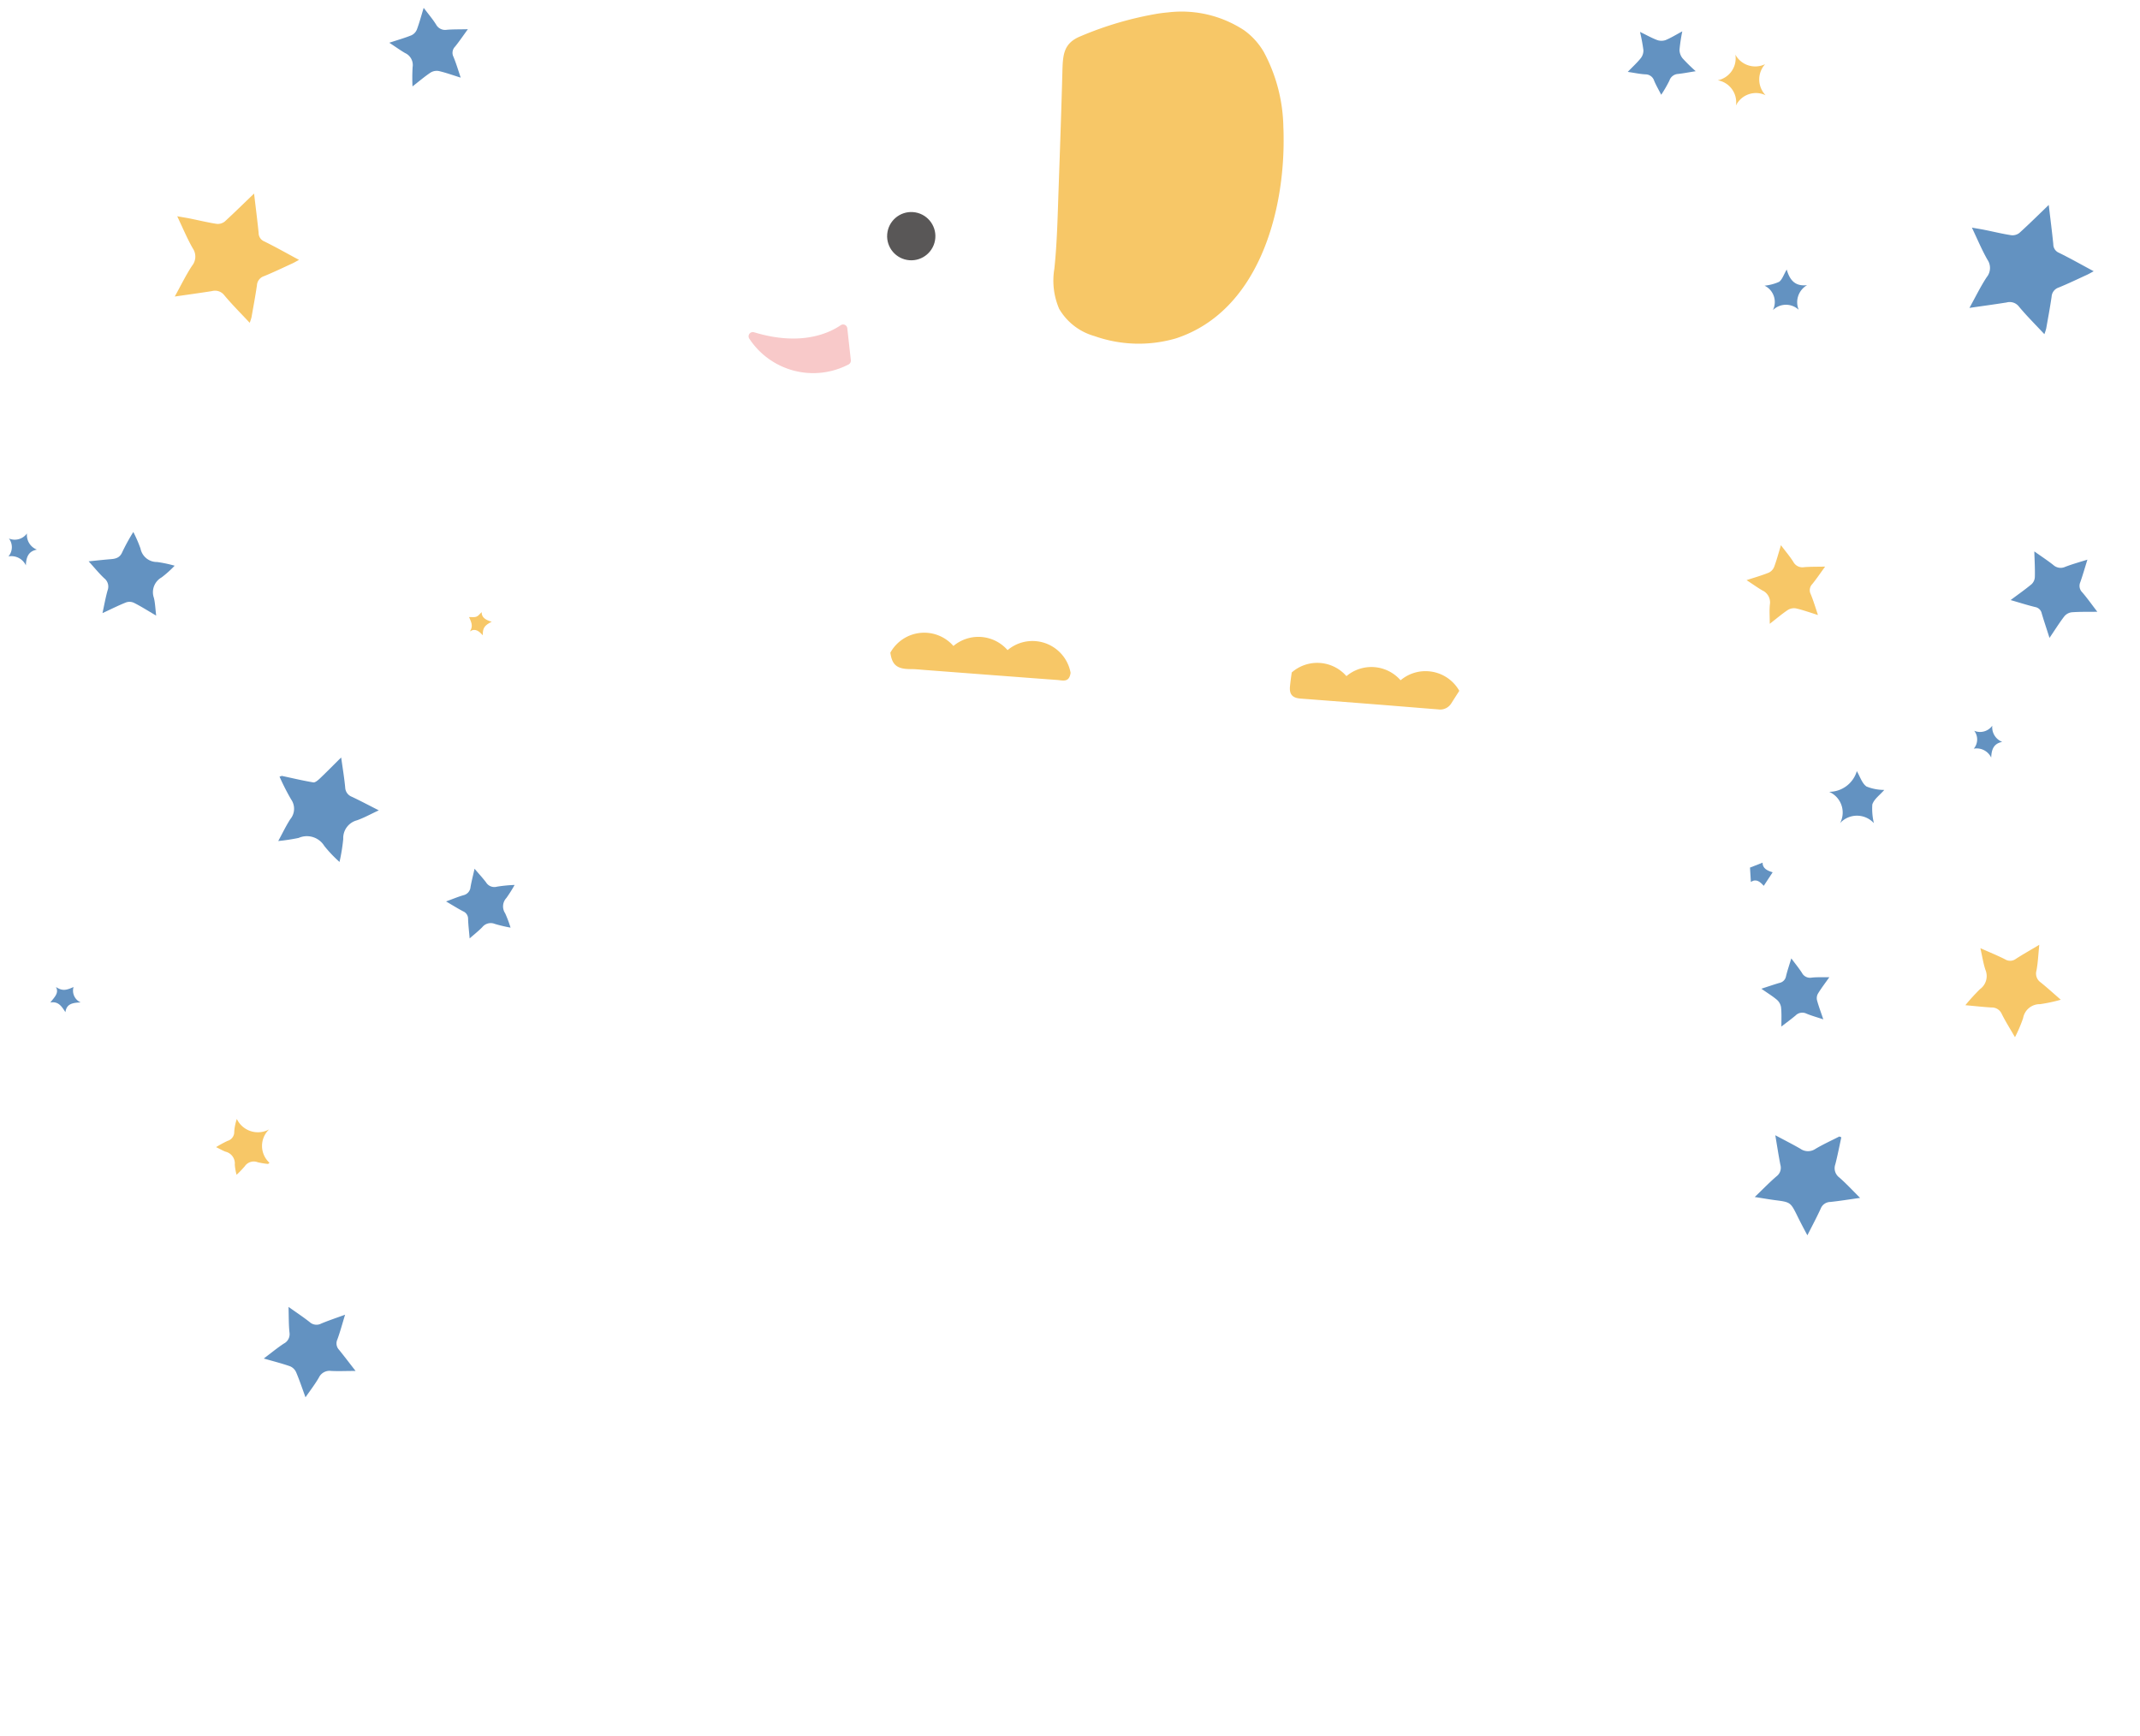 <svg xmlns="http://www.w3.org/2000/svg" width="137.693" height="111.724"><defs><filter id="a" x="29.205" y="101.672" width="79.293" height="10.052" filterUnits="userSpaceOnUse"><feOffset dx="1" dy="1"/><feGaussianBlur result="blur"/><feFlood flood-opacity=".161"/><feComposite operator="in" in2="blur"/><feComposite in="SourceGraphic"/></filter><filter id="b" x="35.336" y="45.956" width="67.804" height="53.858" filterUnits="userSpaceOnUse"><feOffset dx="1" dy="2"/><feGaussianBlur result="blur-2"/><feFlood flood-opacity=".161"/><feComposite operator="in" in2="blur-2"/><feComposite in="SourceGraphic"/></filter><filter id="c" x="27.85" y="0" width="77.41" height="47.147" filterUnits="userSpaceOnUse"><feOffset dx="1" dy="1"/><feGaussianBlur result="blur-3"/><feFlood flood-opacity=".161"/><feComposite operator="in" in2="blur-3"/><feComposite in="SourceGraphic"/></filter></defs><g data-name="グループ 6"><path data-name="パス 20" d="M18.136 49.922c.673.144 1.343.305 2.02.417.125.021.3-.136.423-.249.442-.42.869-.855 1.372-1.354.1.7.2 1.313.26 1.928a.663.663 0 00.425.6c.552.26 1.091.547 1.737.875-.53.245-.955.483-1.409.642a1.182 1.182 0 00-.879 1.2 11.952 11.952 0 01-.24 1.478 8.426 8.426 0 01-.979-1.031 1.314 1.314 0 00-1.651-.515 12.463 12.463 0 01-1.313.2c.282-.516.5-.979.776-1.406a1.047 1.047 0 00.051-1.276 14.913 14.913 0 01-.743-1.461z" fill="#6392c1"/><path data-name="パス 21" d="M31.065 40.876c-.234-.254-.477-.481-.829-.252.186-.3.146-.494-.057-.922.5.019.5.019.81-.317-.008.359.293.516.648.619-.452.225-.59.402-.572.872z" fill="#f7c767"/><path data-name="パス 22" d="M16.348 12.454c.105.9.211 1.713.293 2.531a.586.586 0 00.364.548c.728.358 1.434.758 2.235 1.188-.186.1-.291.163-.4.215-.619.283-1.231.58-1.861.836a.657.657 0 00-.447.587c-.1.685-.228 1.367-.349 2.05a3.317 3.317 0 01-.116.361c-.576-.617-1.132-1.168-1.631-1.768a.752.752 0 00-.8-.272c-.76.12-1.521.223-2.392.35.4-.72.715-1.375 1.112-1.979a.937.937 0 00.047-1.123c-.36-.632-.642-1.309-1-2.063.347.062.6.1.85.151.562.114 1.12.251 1.685.337a.718.718 0 00.523-.15c.612-.561 1.209-1.15 1.887-1.799z" fill="#f7c767"/><path data-name="パス 23" d="M25.259 70.581c.3.419.553.757.8 1.1a5.587 5.587 0 00.417.586.681.681 0 00.409.218c.531.026 1.066.01 1.6.012.13 0 .258.012.491.023-.378.5-.678.951-1.036 1.35a.953.953 0 00-.194 1.123c.21.5.379 1.018.566 1.528l-.1.081c-.585-.2-1.179-.368-1.75-.6a.667.667 0 00-.734.1c-.486.37-.98.731-1.561 1.163a11.128 11.128 0 01.019-1.485 1.23 1.23 0 00-.723-1.415 11 11 0 01-1.176-.845c.687-.215 1.275-.413 1.872-.578a.631.631 0 00.508-.484c.166-.604.371-1.19.592-1.877z" fill="#fff"/><path data-name="パス 24" d="M119.684 77.074c-.718.1-1.321.2-1.927.262a.67.67 0 00-.606.425c-.255.557-.545 1.1-.86 1.72-.128-.241-.23-.429-.329-.62s-.207-.4-.307-.607c-.451-.91-.451-.907-1.459-1.037-.389-.051-.776-.121-1.291-.2.531-.509.951-.948 1.411-1.34a.681.681 0 00.236-.738c-.115-.6-.208-1.2-.324-1.895.588.314 1.105.576 1.607.864a.848.848 0 00.96.022c.5-.3 1.033-.54 1.552-.806l.129.051c-.128.58-.239 1.165-.388 1.741a.743.743 0 00.256.844c.44.384.836.814 1.34 1.314z" fill="#6392c1"/><path data-name="パス 25" d="M127.423 61.007c.6.269 1.106.472 1.59.717a.614.614 0 00.7-.034c.465-.3.951-.57 1.5-.9-.063.615-.085 1.147-.183 1.665a.689.689 0 00.275.756c.414.333.807.693 1.291 1.113a10.069 10.069 0 01-1.334.285 1.086 1.086 0 00-1.09.9 9.4 9.4 0 01-.523 1.226c-.314-.545-.61-1.01-.853-1.5a.686.686 0 00-.655-.411c-.53-.032-1.057-.091-1.685-.148a13.043 13.043 0 01.943-1.034 1.036 1.036 0 00.354-1.228c-.142-.418-.207-.864-.33-1.407z" fill="#f7c767"/><path data-name="パス 26" d="M22.878 88.208c-.6 0-1.089.024-1.575 0a.757.757 0 00-.78.417c-.247.432-.556.829-.866 1.28-.216-.588-.39-1.114-.607-1.622a.744.744 0 00-.385-.374c-.525-.184-1.066-.321-1.693-.5.469-.354.863-.679 1.286-.959a.68.68 0 00.368-.716c-.054-.51-.042-1.026-.061-1.646.515.366.953.656 1.365.98a.646.646 0 00.731.095c.474-.2.963-.36 1.543-.573-.184.6-.32 1.111-.5 1.6a.6.6 0 00.111.658c.337.415.657.84 1.063 1.36z" fill="#6392c1"/><path data-name="パス 27" d="M130.893 35.479c.453.32.85.579 1.221.872a.7.7 0 00.768.12c.444-.171.905-.3 1.428-.462-.157.5-.293.98-.457 1.448a.583.583 0 00.121.651c.327.377.614.787.973 1.254-.608.008-1.124-.006-1.636.032a.74.74 0 00-.478.25c-.315.407-.59.848-.963 1.4-.19-.6-.355-1.083-.5-1.575a.52.52 0 00-.423-.411c-.5-.122-.993-.28-1.579-.449.5-.374.942-.682 1.353-1.025a.681.681 0 00.206-.457c.016-.517-.016-1.032-.034-1.648z" fill="#6392c1"/><path data-name="パス 28" d="M136.502 51.979c-.558-.326-.985-.6-1.433-.823a.674.674 0 00-.5-.027c-.481.19-.943.423-1.522.692.12-.55.2-1.014.328-1.464a.679.679 0 00-.213-.776c-.337-.315-.628-.678-1.006-1.093.518-.053.949-.1 1.381-.136.344-.024.626-.078.785-.464a13.235 13.235 0 01.709-1.289 8.824 8.824 0 01.462 1.065 1.073 1.073 0 001.068.868 8.555 8.555 0 011.129.238 6.873 6.873 0 01-.838.753 1.094 1.094 0 00-.5 1.322 11.123 11.123 0 01.15 1.134z" fill="#fff"/><path data-name="パス 29" d="M25.048 2.75c.555-.182 1-.307 1.427-.481a.7.7 0 00.346-.365c.162-.43.279-.876.44-1.4.3.4.579.724.8 1.078a.662.662 0 00.7.333c.407-.032.816-.023 1.343-.035-.312.428-.552.785-.822 1.118a.567.567 0 00-.107.653c.171.411.3.841.467 1.344-.517-.161-.953-.319-1.4-.423a.756.756 0 00-.53.093c-.376.248-.719.544-1.171.895a11.992 11.992 0 01.008-1.242.845.845 0 00-.488-.906c-.314-.184-.605-.395-1.013-.662z" fill="#6392c1"/><path data-name="パス 30" d="M33.112 56.938a8.825 8.825 0 01-.529.839.792.792 0 00-.081.983 7.423 7.423 0 01.348.925 9.153 9.153 0 01-1.006-.238.7.7 0 00-.819.215c-.229.233-.487.436-.807.717-.04-.483-.088-.862-.1-1.242a.521.521 0 00-.317-.5c-.33-.172-.645-.371-1.1-.637.438-.161.771-.3 1.115-.4a.589.589 0 00.459-.528c.064-.364.158-.724.259-1.176.284.333.523.592.736.87a.624.624 0 00.708.283 9.43 9.43 0 011.134-.111z" fill="#6392c1"/><path data-name="パス 31" d="M113.328 63.615c.468-.15.815-.271 1.169-.374a.529.529 0 00.418-.421c.085-.361.208-.712.342-1.156.257.346.489.628.685.931a.588.588 0 00.63.306c.337-.038.68-.019 1.132-.025-.284.4-.523.715-.727 1.047a.6.6 0 00-.069.421c.105.392.251.774.408 1.243-.419-.14-.762-.234-1.088-.37a.605.605 0 00-.693.118c-.27.229-.559.438-.916.714 0-.484.02-.867-.022-1.243a.808.808 0 00-.262-.475c-.278-.236-.597-.429-1.007-.716z" fill="#6392c1"/><path data-name="パス 32" d="M108.243 2.018a10.548 10.548 0 00-.179 1.189.89.89 0 00.2.549 11.347 11.347 0 00.842.826c-.445.07-.789.138-1.135.176a.622.622 0 00-.558.43 8.429 8.429 0 01-.526.909c-.151-.295-.319-.587-.452-.894a.586.586 0 00-.561-.419c-.352-.017-.7-.095-1.141-.159.324-.335.607-.592.843-.887a.8.8 0 00.165-.516 11.674 11.674 0 00-.219-1.169c.418.2.751.392 1.105.524a.823.823 0 00.549 0c.341-.142.656-.34 1.067-.559z" fill="#6392c1"/><path data-name="パス 33" d="M125.979 26.465a6.363 6.363 0 00-.519.845.854.854 0 00.011.579 8.1 8.1 0 00.477.917 10.045 10.045 0 01-1.031-.154.517.517 0 00-.6.185c-.2.241-.438.457-.713.74a3.56 3.56 0 00-.3-1.294c-.233-.32-.717-.456-1.171-.719.318-.155.581-.3.854-.412a.578.578 0 00.42-.56 9.716 9.716 0 01.149-1.027 9.569 9.569 0 01.679.694.669.669 0 00.776.237c.268-.069.543-.111.815-.165z" fill="#fff"/><path data-name="パス 34" d="M125.202 6.251a1.5 1.5 0 00-1.9 1.155c-.271-.894-.761-1.421-1.751-1.294l.03-.121a6.145 6.145 0 01.464-.408.8.8 0 00.357-.957 5.736 5.736 0 01-.108-.684 7.975 7.975 0 01.747.427.591.591 0 00.764.022 6.46 6.46 0 01.745-.364 8.054 8.054 0 01-.176.824.608.608 0 00.182.712c.193.175.36.38.646.688z" fill="#fff"/><path data-name="パス 35" d="M17.316 72.666a1.467 1.467 0 00.023 2.149l-.087.076a5.088 5.088 0 01-.668-.11.7.7 0 00-.839.264 6.96 6.96 0 01-.523.544 3.561 3.561 0 01-.115-.653.78.78 0 00-.59-.834c-.183-.066-.352-.167-.614-.295a7.494 7.494 0 01.735-.4.589.589 0 00.433-.591 3.283 3.283 0 01.167-.822 1.5 1.5 0 002.078.672z" fill="#f7c767"/><path data-name="パス 36" d="M17.767 6.465a1.458 1.458 0 00-.705-2.013c1.775-.033 1.749-1.289 1.782-1.33.206.348.332.786.622.988a3 3 0 001.145.22c-.287.331-.661.593-.771.939a4.031 4.031 0 00.1 1.2 1.476 1.476 0 00-2.173-.004z" fill="#fff"/><path data-name="パス 37" d="M113.485 56.995c-.234-.254-.477-.481-.829-.251l-.057-.922.81-.318c-.008.36.293.517.648.619z" fill="#6392c1"/><path data-name="パス 38" d="M131.822 13.185c.105.9.211 1.713.293 2.532a.586.586 0 00.364.547c.728.358 1.434.759 2.235 1.188-.186.1-.291.163-.4.215-.619.283-1.231.58-1.861.836a.659.659 0 00-.447.587c-.1.685-.228 1.367-.349 2.05a3.307 3.307 0 01-.116.361c-.576-.617-1.132-1.168-1.631-1.767a.751.751 0 00-.8-.273c-.76.121-1.521.224-2.392.35.4-.719.715-1.375 1.112-1.978a.937.937 0 00.047-1.123c-.36-.633-.642-1.309-1-2.064.347.062.6.1.85.152.562.113 1.12.251 1.685.336a.714.714 0 00.523-.15c.617-.56 1.214-1.149 1.887-1.799z" fill="#6392c1"/><path data-name="パス 39" d="M112.378 37.327c.556-.182 1-.308 1.427-.481a.7.7 0 00.346-.366c.162-.429.279-.876.44-1.4.3.4.58.724.8 1.078a.662.662 0 00.7.333c.407-.032.816-.023 1.343-.035-.312.427-.552.785-.822 1.118a.567.567 0 00-.107.653c.171.41.3.841.467 1.344-.517-.161-.952-.319-1.4-.423a.751.751 0 00-.53.093c-.375.248-.719.544-1.171.895 0-.471-.033-.861.008-1.242a.845.845 0 00-.488-.906c-.313-.184-.605-.395-1.013-.661z" fill="#f7c767"/><path data-name="パス 40" d="M118.396 52.959a1.457 1.457 0 00-.705-2.013 1.858 1.858 0 001.782-1.331c.206.348.331.786.622.989a3.011 3.011 0 001.145.22c-.286.331-.66.592-.77.938a4.025 4.025 0 00.1 1.2 1.475 1.475 0 00-2.174-.003z" fill="#6392c1"/><path data-name="パス 41" d="M110.523 5.166a1.442 1.442 0 001.134-1.653 1.455 1.455 0 001.916.615 1.464 1.464 0 00.031 2 1.433 1.433 0 00-1.91.664 1.431 1.431 0 00-1.171-1.626z" fill="#f7c767"/><path data-name="パス 42" d="M18.236 28.33a1.194 1.194 0 001.682-.161 1.235 1.235 0 00.76 1.553c-.706.113-1.206.38-1.273 1.188a1.183 1.183 0 00-1.511-.785v-.11c.177-.236.442-.451.506-.714a2.8 2.8 0 00-.164-.971z" fill="#fff"/><path data-name="パス 43" d="M115.733 19.932a1.2 1.2 0 00-1.662.023 1.169 1.169 0 00-.534-1.575 3.006 3.006 0 00.935-.247c.2-.144.291-.452.49-.791.2.7.551 1.093 1.31 1.006a1.265 1.265 0 00-.539 1.584z" fill="#6392c1"/><path data-name="パス 44" d="M126.997 48.171a.917.917 0 00.029-1.152.967.967 0 001.162-.327 1.011 1.011 0 00.641 1.042c-.513.1-.69.431-.71 1.012a1.035 1.035 0 00-1.122-.575z" fill="#6392c1"/><path data-name="パス 45" d="M124.419 73.999h1.134a.83.83 0 00.461.993c-.548.019-.911.1-.984.626-.238-.366-.447-.714-.97-.621.248-.332.579-.605.359-.998z" fill="#fff"/><path data-name="パス 46" d="M.97 48.636c.6.269 1.107.472 1.59.717a.616.616 0 00.7-.034c.464-.3.95-.57 1.5-.9-.063.615-.085 1.147-.182 1.665a.69.69 0 00.274.756c.414.332.807.692 1.292 1.113a10.25 10.25 0 01-1.334.285 1.084 1.084 0 00-1.09.9 9.666 9.666 0 01-.523 1.226c-.314-.545-.611-1.01-.853-1.5a.684.684 0 00-.655-.411c-.529-.033-1.056-.092-1.685-.148a12.88 12.88 0 01.94-1.028 1.035 1.035 0 00.353-1.229c-.14-.424-.206-.871-.327-1.412z" fill="#fff"/><path data-name="パス 47" d="M10.049 39.608c-.559-.326-.985-.6-1.433-.823a.672.672 0 00-.5-.027c-.48.19-.943.423-1.522.692.12-.55.2-1.014.329-1.464a.68.68 0 00-.213-.776c-.337-.315-.628-.678-1.006-1.093.518-.053.949-.1 1.381-.136.344-.025.625-.079.785-.464a13.007 13.007 0 01.708-1.289 8.733 8.733 0 01.462 1.064 1.073 1.073 0 001.069.868 8.466 8.466 0 011.129.238 6.866 6.866 0 01-.839.752 1.093 1.093 0 00-.495 1.322c.079.329.089.674.145 1.136z" fill="#6392c1"/><path data-name="パス 48" d="M.543 35.801a.917.917 0 00.03-1.153.968.968 0 001.162-.326 1.009 1.009 0 00.64 1.041c-.512.1-.69.431-.71 1.013a1.033 1.033 0 00-1.122-.575z" fill="#6392c1"/><path data-name="パス 49" d="M3.598 63.505c.4.25.619.236 1.135 0a.828.828 0 00.46.993c-.548.018-.911.1-.984.626-.238-.366-.447-.714-.969-.621.247-.331.579-.608.358-.998z" fill="#6392c1"/></g><g transform="translate(.005 .002)" filter="url(#a)" data-name="グループ 2"><path data-name="合体 1" d="M96.589 110.081a.439.439 0 01-.083-.05.419.419 0 01-.33.024.6.6 0 00-.356.025c-.306-.165-.455-.563-.455-1.183 0-.025-.034-.066-.092-.14a6.249 6.249 0 00-.074-1.1 4.292 4.292 0 01-.017-1.167c-.057 0-.09-.033-.09-.1a.05.05 0 00.042-.017.071.071 0 01.049-.025c0-.124.017-.2.05-.223a.088.088 0 01-.1-.1.073.073 0 00.049-.016.071.071 0 01.05-.025 2.433 2.433 0 00-.025-.3 2.135 2.135 0 01-.025-.29.073.073 0 00.05-.025.046.046 0 01.041-.025.194.194 0 00-.041-.132 8.3 8.3 0 01.629-2.6.574.574 0 00.116-.142.746.746 0 01.165-.166 1.766 1.766 0 01.588-.1.458.458 0 00.454.1 7.6 7.6 0 011.408.446 3.6 3.6 0 00.546.32.914.914 0 01.257.248c.092.124.173.249.24.356a3.268 3.268 0 00.19.306 1.921 1.921 0 00.042.687 7 7 0 00-.183.861 3.756 3.756 0 01-.728.91.176.176 0 00-.133.049.833.833 0 01-.315.265l-.232.14a2.161 2.161 0 01-.908.278 1.132 1.132 0 00-.133.083.985.985 0 01-.182.1.461.461 0 00-.116.257.807.807 0 01-.067.24l.042.05a.045.045 0 00.041-.025.075.075 0 01.05-.025.455.455 0 00.092.32.258.258 0 01-.041.14 1.745 1.745 0 00.066.182.732.732 0 01.033.1l.033.083a.081.081 0 01-.025.041.074.074 0 00-.025.042.312.312 0 00.1.116.6.6 0 01.083.116v.09c0 .025.025.05.083.091s.074.083.057.133a.046.046 0 00-.042.024.067.067 0 01-.049.025.9.9 0 01-.133.3.792.792 0 00-.14.3 1.85 1.85 0 00-.207.083 2.212 2.212 0 01-.2.1.263.263 0 00-.099-.055zm.779-5.875a.128.128 0 01-.092.09.143.143 0 00-.091.05.194.194 0 00.009.149.713.713 0 01.041.124.073.073 0 00-.05.025.069.069 0 01-.05.025c.034.025.05.1.05.223-.083.024-.132.066-.14.107a.23.23 0 00.008.171.9.9 0 01.041.133.2.2 0 01-.141.049c.141.1.141.224 0 .364a.079.079 0 01.025.116.172.172 0 00-.025.116.064.064 0 00-.041.017.075.075 0 01-.042.025v.18l.4-.257c.207-.124.347-.223.43-.282a2.273 2.273 0 00.339-.289 2.149 2.149 0 00.331-.406c.075-.372.042-.6-.091-.679a1.807 1.807 0 00-.558-.1 1.315 1.315 0 00-.353.049zm-6.289 5.875a.407.407 0 01-.083-.05.421.421 0 01-.332.024.6.6 0 00-.356.025c-.306-.165-.455-.563-.455-1.183 0-.025-.033-.066-.092-.14a6.159 6.159 0 00-.074-1.1 4.284 4.284 0 01-.016-1.167c-.058 0-.091-.033-.091-.1a.05.05 0 00.042-.017.073.073 0 01.05-.025c0-.124.016-.2.049-.223a.088.088 0 01-.1-.1.076.076 0 00.05-.016.07.07 0 01.049-.025 2.271 2.271 0 00-.025-.3 2.267 2.267 0 01-.025-.29.071.071 0 00.049-.025.046.046 0 01.041-.025.19.19 0 00-.041-.132 8.347 8.347 0 01.629-2.6.553.553 0 00.118-.142.764.764 0 01.165-.166 1.766 1.766 0 01.588-.1.46.46 0 00.455.1 7.641 7.641 0 011.407.446 3.6 3.6 0 00.546.32.911.911 0 01.256.248c.092.124.174.249.24.356a3.477 3.477 0 00.19.306 1.942 1.942 0 00.042.687 6.892 6.892 0 00-.182.861 3.771 3.771 0 01-.728.91.173.173 0 00-.133.049.84.84 0 01-.314.265l-.232.14a2.165 2.165 0 01-.91.273 1.313 1.313 0 00-.133.083.984.984 0 01-.182.1.462.462 0 00-.116.257.832.832 0 01-.066.24l.041.05a.046.046 0 00.041-.025.073.073 0 01.049-.025.455.455 0 00.093.325.258.258 0 01-.041.14c.008.025.025.083.066.182a.713.713 0 01.034.1l.033.083a.078.078 0 01-.025.041.077.077 0 00-.024.042.318.318 0 00.1.116.558.558 0 01.083.116v.09c0 .025.025.05.083.091s.074.083.058.133a.045.045 0 00-.042.024.069.069 0 01-.05.025.886.886 0 01-.133.3.806.806 0 00-.14.3 2.006 2.006 0 00-.207.083 2.1 2.1 0 01-.2.1.249.249 0 00-.099-.055zm.778-5.875a.128.128 0 01-.092.09.139.139 0 00-.09.05.189.189 0 00.008.149.616.616 0 01.041.124.072.072 0 00-.049.025.071.071 0 01-.05.025c.033.025.05.1.05.223-.083.024-.133.066-.141.107a.239.239 0 00.008.171.9.9 0 01.041.133.2.2 0 01-.14.049c.14.1.14.224 0 .364a.08.08 0 01.025.116.172.172 0 00-.025.116.06.06 0 00-.041.017.082.082 0 01-.041.025v.18l.4-.257c.206-.124.347-.223.43-.282a2.274 2.274 0 00.339-.289 2.221 2.221 0 00.331-.406c.075-.372.04-.6-.091-.679a1.814 1.814 0 00-.559-.1 1.315 1.315 0 00-.354.049zm-36.167 5.858a.284.284 0 01-.091-.132 4.648 4.648 0 00-.09-.729.806.806 0 00.066-.273 1.4 1.4 0 01.066-.273c-.041-.057-.124-.066-.247-.008a.474.474 0 01-.249.058 1.047 1.047 0 00-.5.314 2.063 2.063 0 00-.414.232 3.676 3.676 0 00-.587.074 2.116 2.116 0 01-.637.059 2 2 0 01-1.007-.679 6.991 6.991 0 01-.587-1.051 1.531 1.531 0 01-.033-.216c-.008-.057-.017-.149-.041-.256a1.736 1.736 0 00-.066-.216 2.062 2.062 0 00-.042-.546c.057-.116.057-.207 0-.265a8.264 8.264 0 01.182-1.009q.137-.286.323-.77a2.609 2.609 0 011.539-1.133.461.461 0 00.5-.1c.009.042.066.057.182.042.042-.008.092-.025.141-.034l.041-.008c.025.033.067.033.141.008a.157.157 0 01.182.041c.025-.033.141-.049.364-.049a8.58 8.58 0 011.315.463.915.915 0 00.281.372l.266.257c0 .042.007.166.033.389.025.248.007.381-.033.389a.389.389 0 00-.183.182h-.14a.452.452 0 01-.257.067 1.465 1.465 0 01-.248-.141 1.705 1.705 0 00-.26-.153l-.4-.4a.6.6 0 00-.207-.067.539.539 0 01-.207-.075 2 2 0 01-.5.05 9.148 9.148 0 00-.911.546.715.715 0 00-.1.314.435.435 0 01-.406.364 3.681 3.681 0 00.14 1.638l.546.827a.407.407 0 01.2.057.749.749 0 00.166.075 2.49 2.49 0 00.406-.049c.207-.025.339-.041.4-.041.008 0 .017-.009.05-.017l.116-.05.157-.066a.754.754 0 00.406-.273 5.8 5.8 0 01-.811-.323l-.323-.323a.345.345 0 01-.041-.2.331.331 0 00-.05-.207 1.076 1.076 0 01.183-.406 3.372 3.372 0 011.092.042 2.418 2.418 0 011.594 1.411 4.266 4.266 0 01-.223.993v.14a4.071 4.071 0 00-.24.48l-.075.173-.058.15a.533.533 0 00-.033.066 1.118 1.118 0 01-.671.271.674.674 0 01-.11-.006zm47-.4c-.058 0-.091-.017-.091-.05a1.784 1.784 0 01-.232-1 .589.589 0 01-.042-.339.586.586 0 00-.05-.339.07.07 0 01.025-.05.046.046 0 00.024-.042l-.05-.05a.232.232 0 000-.273 1.6 1.6 0 00.05-.546 1.172 1.172 0 00.107-.4 1.982 1.982 0 01.075-.372 1.26 1.26 0 01-.141-.3 1.744 1.744 0 00-.132-.3.2.2 0 01-.141-.041 1.871 1.871 0 00-.587-.687c0-.057-.091-.182-.273-.363a3.018 3.018 0 01-.224-.342 2.249 2.249 0 00-.282-.389.171.171 0 01.05-.132.609.609 0 01-.141-.489.474.474 0 01.273-.38v-.13a.2.2 0 00.142-.049v-.091c0-.033.042-.091.132-.183a.662.662 0 01.331.124c.124.075.215.124.265.15a.812.812 0 00.24.33 1.186 1.186 0 01.256.306h.091a1.891 1.891 0 00.3.364 2.172 2.172 0 01.3.364.677.677 0 01.174.19.425.425 0 00.232.173 1.994 1.994 0 00.6-.455.429.429 0 01.183-.116c.107-.033.166-.083.182-.157a5.181 5.181 0 00.563-.314c.247-.149.439-.256.57-.323.075-.074.2-.182.364-.314a4.152 4.152 0 00.364-.323.351.351 0 01.232.05 1.049 1.049 0 00.215.439c.141.19.224.3.24.331a1.465 1.465 0 01.025.19.415.415 0 00.066.223.4.4 0 01-.24.273.968.968 0 00-.265.182.734.734 0 00-.19.034.321.321 0 01-.215.007c-.066.05-.282.183-.653.389a9.14 9.14 0 00-.812.547 2.371 2.371 0 00-.5.571.667.667 0 00.232.5.827.827 0 01-.14.456c-.025.09-.05.3-.092.62-.041.306-.066.513-.091.612a.379.379 0 00.017.183c.025.083.025.14-.017.182.025.05.075.133.15.248a1.852 1.852 0 01.157.3.557.557 0 01.057.273c-.008.008-.042.074-.116.207a1.189 1.189 0 01-.107.2.516.516 0 00-.232.232 1.033 1.033 0 00-.314.182.2.2 0 00-.05.133 1.036 1.036 0 01-.409.1.465.465 0 01-.457-.331zm-34.632.074a.3.3 0 01-.149-.074 1.324 1.324 0 00-.2-.124c-.034-.1-.083-.232-.15-.4s-.116-.3-.149-.4a.189.189 0 00.025-.174 1.031 1.031 0 01-.025-.173 2.751 2.751 0 00.1-.646.769.769 0 01.124-.248.689.689 0 00.123-.348 1.555 1.555 0 00.2-.247l.224-.347c.083-.133.14-.232.173-.3l-.05-.049.025-.05.025-.05a1.08 1.08 0 01-.2-.347 1.4 1.4 0 01-.1-.3c0-.034.008-.05.025-.05s.025-.017.025-.05a.281.281 0 01-.05-.2 3.186 3.186 0 00.1-.446l.05-.3q.5-1.092 1.439-.943c.033 0 .05-.009.05-.025s.017-.025.05-.025a2.3 2.3 0 01.844.447.6.6 0 00.074.248 1.3 1.3 0 01.1.248.453.453 0 01-.025.248l.05.05a2.931 2.931 0 01-.546 1.347 1.613 1.613 0 00-.645.6 2.607 2.607 0 00.695.546 1.231 1.231 0 011.092-.446.519.519 0 01.3-.05c.1.1.15.166.15.2h.1a1.2 1.2 0 01-.149.695 1.452 1.452 0 00-.248.174c-.1.083-.166.14-.2.174s-.009.082.067.149c.057.033.082.066.082.1a1.77 1.77 0 01.423.248c.182.132.322.232.422.3a1.987 1.987 0 00.05.273.522.522 0 010 .323l-.249.249a1.428 1.428 0 01-1.018-.423 5.611 5.611 0 00-.769-.571 2.152 2.152 0 00-.373.347 1.472 1.472 0 01-.323.3l-.547.262a4.471 4.471 0 01-.5.223.4.4 0 01-.249.05zm.894-2.135a1.268 1.268 0 00-.546.893 4.769 4.769 0 001.094-.55v-.1a3.065 3.065 0 01-.447-.347.088.088 0 00-.104.099zm-.352-2.633l.05.05-.025.05-.024.049c.1.166.116.282.05.348l.149.3a9.711 9.711 0 01.795-.695q.148-.5.1-.546l-.3-.15a.872.872 0 00-.143-.012q-.477-.005-.652.606zm14.651 4.73a2.15 2.15 0 01-.446-.364 2.185 2.185 0 01-.05-1.225l-.055-.049a13.737 13.737 0 011.966-5.048 1.329 1.329 0 00.224-.165 1.383 1.383 0 01.264-.179.4.4 0 01.282-.02.908.908 0 01.414.414c.058-.017.091.007.116.066a.257.257 0 00.116.116 1.344 1.344 0 01.447.447c.041 0 .1.049.182.14a21.178 21.178 0 011.689 3.186.073.073 0 01.05.025.046.046 0 00.042.025c-.074.14-.042.33.091.587a.194.194 0 00.132.041.072.072 0 00-.041.025.07.07 0 01-.042.025.7.7 0 01.017.141.815.815 0 00.033.157.277.277 0 00.083.116.077.077 0 00-.05.016.045.045 0 01-.041.025.476.476 0 00.091.2.988.988 0 01.091.123.207.207 0 00-.141.041 2.142 2.142 0 00-.157.249 1.168 1.168 0 01-.158.255.354.354 0 00-.273.082.394.394 0 01-.273.1 1.258 1.258 0 01-.339-.265 3.896 3.896 0 00-.257-.24.53.53 0 00-.182-.406 3.022 3.022 0 00-.314-.827 1.108 1.108 0 00-.273-.008 1.808 1.808 0 00-.273.075 1.889 1.889 0 01-.273.074.091.091 0 00-.091.09h-.182l-.273.133c-.579.083-.869.248-.869.5-.058.058-.083.1-.083.14a.876.876 0 01-.1.812 2.17 2.17 0 00-.29.182 1.045 1.045 0 01-.3.183zm1.961-3.542a.15.15 0 00-.123.149.335.335 0 01-.058.166 1.745 1.745 0 01.406-.091 2.167 2.167 0 00.282-.042 1.4 1.4 0 01.315-.05.684.684 0 00-.133-.339.657.657 0 01-.14-.339 1.094 1.094 0 01-.183-.281 1.79 1.79 0 00-.366.828zM36.857 109.7a2.15 2.15 0 01-.446-.364 2.175 2.175 0 01-.05-1.225l-.05-.05a13.738 13.738 0 011.961-5.047 1.325 1.325 0 00.223-.165 1.391 1.391 0 01.266-.179.393.393 0 01.28-.02.908.908 0 01.414.414c.057-.017.092.007.116.066a.26.26 0 00.116.116 1.353 1.353 0 01.447.447c.041 0 .1.049.182.14A21.265 21.265 0 0142 107.019a.075.075 0 01.05.025.045.045 0 00.05.026c-.075.14-.042.33.09.587a.2.2 0 00.133.041.072.072 0 00-.041.025.072.072 0 01-.042.025.7.7 0 01.017.141.751.751 0 00.033.157.267.267 0 00.083.116.074.074 0 00-.05.016.045.045 0 01-.041.025.475.475 0 00.091.2.925.925 0 01.09.123.2.2 0 00-.14.041 2.144 2.144 0 00-.157.249 1.2 1.2 0 01-.166.254.354.354 0 00-.273.082.4.4 0 01-.273.1 1.274 1.274 0 01-.34-.265 3.714 3.714 0 00-.256-.24.53.53 0 00-.182-.406 3.022 3.022 0 00-.314-.827 1.108 1.108 0 00-.273-.008 1.78 1.78 0 00-.273.075 1.888 1.888 0 01-.273.074c-.058.007-.092.041-.092.09h-.177l-.274.135c-.579.083-.868.248-.868.5-.058.058-.083.1-.083.14a.874.874 0 01-.1.812 2.179 2.179 0 00-.289.182 1.036 1.036 0 01-.3.183zm1.961-3.541a.152.152 0 00-.124.149.328.328 0 01-.057.166 1.74 1.74 0 01.4-.091 2.125 2.125 0 00.282-.042 1.414 1.414 0 01.314-.05.69.69 0 00-.132-.339.66.66 0 01-.141-.339 1.115 1.115 0 01-.182-.281 1.79 1.79 0 00-.36.827zm-8.307 3.343a.97.97 0 01-.489-.282 1.46 1.46 0 00-.1-.265 4.763 4.763 0 01-.082-.285l-.14-1.22q0-.5.223-2.78a10.951 10.951 0 00.3-1.109q.184-.758.296-1.117a2.021 2.021 0 00.314-.274 1.24 1.24 0 01.91.364h.1a.981.981 0 00.157.183 1.229 1.229 0 01.157.182 3.628 3.628 0 01-.231 1.771 4.834 4.834 0 01-.042.91l.042.049a1 1 0 00-.083.456.138.138 0 00-.05.09.161.161 0 01-.05.091.194.194 0 00.05.14.559.559 0 00-.066.224.844.844 0 01-.066.223.813.813 0 01.016.149.479.479 0 00.023.174 1.366 1.366 0 00-.041.637c.041-.008.256-.05.629-.116.256-.041.472-.075.645-.116.024.033.1.049.223.049a4.216 4.216 0 011.548-.049 3.763 3.763 0 01.91.5.737.737 0 01-.05.363v.141a.065.065 0 00-.041.016.073.073 0 01-.041.025c.025.107-.075.223-.282.364v.091a.276.276 0 01-.132.091 19.198 19.198 0 00-1.506-.041c-.057 0-.083.025-.083.083a8.159 8.159 0 00-1.87.413 3.146 3.146 0 01-.637.05 2.349 2.349 0 00-.461-.175zm14.754.033a1.255 1.255 0 01-.6-.174.074.074 0 00-.025-.05.037.037 0 01-.03-.041.8.8 0 01-.33-.157 2.531 2.531 0 01-.332-.339 4 4 0 00-.247-.281.747.747 0 00-.033-.083.674.674 0 01-.058-.132 1.028 1.028 0 01-.066-.149 4.458 4.458 0 01-.157-.364 28.683 28.683 0 01-.091-2.913 4.554 4.554 0 011.182-2.182.875.875 0 01.314-.091l.289.2a1.454 1.454 0 01.319.244.577.577 0 01.165.282c.124.066.182.3.182.686a.107.107 0 00-.107.091c-.016.057-.025.09-.033.09a.075.075 0 00-.042.025.269.269 0 01-.05.016c-.025.058-.066.191-.132.4a1.13 1.13 0 01-.183.422c.008.29.017.663.008 1.1a7.879 7.879 0 00.039 1.135c0 .2.058.322.183.363-.042.017-.05.058-.009.133a.416.416 0 01.057.14.173.173 0 00.067.025l.09.042a1.12 1.12 0 00.157.066 1.788 1.788 0 001.6-.861.163.163 0 00.132-.05 1.153 1.153 0 01.19-.3 1.73 1.73 0 00.174-.248.2.2 0 00.14-.042.072.072 0 01.025-.05.061.061 0 00.016-.042l-.041-.049a.194.194 0 01.034-.1.133.133 0 00.007-.127.07.07 0 00.05-.025.072.072 0 01.042-.025c0-.008-.009-.017-.017-.041a.073.073 0 01-.025-.05.626.626 0 00.182-.587 10.058 10.058 0 00.314-1.142.411.411 0 00.191-.215.975.975 0 01.173-.24.748.748 0 00.323-.091 2.835 2.835 0 01.315.057c.207.034.314.017.323-.057a.212.212 0 01.066.124c.025.074.057.107.116.107a.669.669 0 00.075.19c.033.05.083.116.149.207a2.113 2.113 0 01.141.19.163.163 0 01.057.165.25.25 0 00.033.157c-.066.132-.123.207-.182.223a7.425 7.425 0 01-.5 1.275c-.008.016-.033.033-.091.049a.919.919 0 00-.09.042c0 .091-.091.2-.274.323a.78.78 0 01-.074.182.848.848 0 00-.075.183.377.377 0 00.017.182.346.346 0 00-.182.041c-.058.356-.207.554-.456.6v.133a.071.071 0 00-.05.025c-.007.017-.016.025-.041.025a.379.379 0 01-.273.273v.091a.352.352 0 00-.182.042.074.074 0 00.025.05c.008.024.017.033.017.041l-.223.232a1.109 1.109 0 00-.232.182 1.207 1.207 0 01-.224.182h-.322c-.017.009-.041.017-.075.034s-.09.033-.165.049l-.2.075a1.626 1.626 0 01-.447.133.374.374 0 01-.083-.008h-.173a2.238 2.238 0 00-.224-.007l-.041.04a6.975 6.975 0 00-.493-.051zm35.654-.546a1.633 1.633 0 01-.273-.265c-.091-.107-.166-.182-.223-.239a7.137 7.137 0 01-.157-.794c-.075-.406-.124-.679-.166-.8a8.325 8.325 0 00-1.862-.132.833.833 0 01-.645.182.689.689 0 00-.041.091.846.846 0 01-.042.09 3.168 3.168 0 00.132.911.325.325 0 00-.116.223.338.338 0 01-.157.233.4.4 0 00-.069.181.337.337 0 01-.075.182h-.314l-.092.091a1.95 1.95 0 01-.686-.364 1.5 1.5 0 01-.314-1.092.453.453 0 01-.05-.273q.049-.93.323-2.954c.016-.075.232-.555.637-1.457a2.257 2.257 0 01.6-.546 2.063 2.063 0 01.587.224 2.1 2.1 0 00.157.248 2.518 2.518 0 01.166.257 1.078 1.078 0 00.05.4c.05.207.05.34-.008.406a.29.29 0 00.041.182.564.564 0 00-.041.1.337.337 0 01-.042.083l.042.05a.46.46 0 01-.323.315v.14a.328.328 0 00-.107.207.636.636 0 01-.074.2c0 .223.017.339.05.363a7.614 7.614 0 012.275.1.047.047 0 00.042-.025.071.071 0 01.049-.025 3.169 3.169 0 01.6-1.73c.067-.016.2.042.406.183.057.057.149.157.273.3.166.174.256.273.273.29a.26.26 0 01-.042.14q.223.347-.1 1.365l.049.05v.447l-.052.043c.007.05.033.257.057.621a2.038 2.038 0 00.174.786 3.686 3.686 0 00-.05.282 1.134 1.134 0 01-.041.265 1.544 1.544 0 01-.5.464zm-17.781 0a1.692 1.692 0 01-.273-.265 3.504 3.504 0 00-.223-.239 7.137 7.137 0 01-.157-.794c-.074-.406-.124-.679-.165-.8a8.326 8.326 0 00-1.862-.132.835.835 0 01-.646.182.736.736 0 00-.041.091.8.8 0 01-.042.09 3.137 3.137 0 00.133.911.318.318 0 00-.116.223.342.342 0 01-.157.233.39.39 0 00-.067.182.336.336 0 01-.074.182h-.315l-.09.091a1.967 1.967 0 01-.687-.364 1.5 1.5 0 01-.315-1.092.453.453 0 01-.05-.273q.051-.93.323-2.954c.017-.075.231-.555.637-1.457a2.24 2.24 0 01.6-.546 2.073 2.073 0 01.587.224 2.035 2.035 0 00.157.248 2.858 2.858 0 01.165.257 1.071 1.071 0 00.049.4c.05.207.05.34-.008.406a.29.29 0 00.041.182.593.593 0 00-.041.1.37.37 0 01-.041.083l.041.05a.459.459 0 01-.322.315v.14a.322.322 0 00-.108.207.614.614 0 01-.075.2c0 .223.017.339.05.363a7.614 7.614 0 012.276.1.045.045 0 00.041-.025.073.073 0 01.05-.025 3.167 3.167 0 01.6-1.73c.066-.016.2.042.4.183.058.057.149.157.273.3l.273.29a.254.254 0 01-.041.14q.224.347-.1 1.365l.05.05v.447l-.05.049c.009.05.033.257.057.621a2.054 2.054 0 00.174.786 3.686 3.686 0 00-.05.282 1.088 1.088 0 01-.041.265 1.531 1.531 0 01-.5.464z" fill="#fff" stroke="rgba(0,0,0,0)" stroke-miterlimit="10"/></g><g transform="translate(-.004 .003)" filter="url(#b)" data-name="グループ 4"><path data-name="合体 2" d="M86.24 96.784c-.641-.218-1.2-.382-1.68-.508a3.362 3.362 0 01-1.451-1.082l-.464-.2c-.555-.651-.821-1.074-.8-1.251a1.756 1.756 0 00.1-.735.162.162 0 01-.081-.1.171.171 0 00-.063-.089.829.829 0 01.1-.509 1.323 1.323 0 00.124-.519.7.7 0 01.344-.32l.163-.093c.057-.036.1-.038.114-.072h.042a.588.588 0 01-.062-.375c.057-.037.192-.018.416.079a2.732 2.732 0 00.65.856 4.714 4.714 0 01.685.729c.017.007.2.048.56.121s.514.183.471.328a26.543 26.543 0 002.719-.042.907.907 0 00.713-1.158 13.276 13.276 0 01-.555-1.306 18.272 18.272 0 00-.556-1.306 1.9 1.9 0 01-.3-.48 1.1 1.1 0 00-.292-.455 6.658 6.658 0 01-.853-2.969.2.2 0 01-.2-.208c-.007-.126-.019-.192-.063-.233a.188.188 0 01.272-.106 2.716 2.716 0 01.021-.564 1.086 1.086 0 00.013-.546 1.679 1.679 0 00.1-.753l-.189-.082a.313.313 0 00.375-.062.582.582 0 00-.255-.213.33.33 0 01.317-.21 2.817 2.817 0 01.766-1.241l-.049-.123a13.47 13.47 0 012.715-1.864 1.355 1.355 0 00.642.075 2.065 2.065 0 00.235-.021l.175-.026a.063.063 0 00.029 0 .07.07 0 01.03 0 3.131 3.131 0 00.993.208 3.938 3.938 0 01.976.2 4.868 4.868 0 011.171.408 12.015 12.015 0 013.622 4.832 1.682 1.682 0 01-.1.752c.192.779.133 1.244-.154 1.386a.163.163 0 00.007.125.169.169 0 01.014.108c-.037.086-.186.144-.419.165a1.8 1.8 0 01-1.8.792 8.945 8.945 0 01-1.2-1.65 3.359 3.359 0 00-.557-1.819l-.44-.54a.8.8 0 000-.1.163.163 0 01-.007-.125.577.577 0 00-.254-.214.37.37 0 01-.23-.216c-.508.086-.806-.168-.928-.731a10.34 10.34 0 00-.259-.3 1.832 1.832 0 01-.266-.279 6.4 6.4 0 00-1.259.024l-.934.595.058.149a.364.364 0 00-.223.23c.077.2.025.317-.166.377a6.215 6.215 0 00.537 2.382c.191.268.443.582.775.992.386.475.676.889.886 1.205a3.643 3.643 0 01.5 1.1l.189.082a13.676 13.676 0 01.946 3.788 5.008 5.008 0 01-.492 2.159 3.245 3.245 0 01-1.311 1.084 6.077 6.077 0 01-1.289.563l-1.674.415a12.813 12.813 0 01-1.69-.514zm-36.579-1.328a2.154 2.154 0 01-.8-.715 8.1 8.1 0 01-.589-1.205 9.494 9.494 0 00-.374-.947c.1-.066.082-.217-.035-.432a1.272 1.272 0 01-.179-.487 5.2 5.2 0 00-.186-1.651 6.489 6.489 0 01-.206-1.646 1.279 1.279 0 01-.252-.8 1.124 1.124 0 00-.226-.783 3.688 3.688 0 00-.093-.969 2.585 2.585 0 01-.031-1.071l-.15-.075a.722.722 0 00.056-.519 1.533 1.533 0 01-.019-.458c-.054-.23-.27-.311-.667-.22a6.867 6.867 0 01-1.576.983 2.223 2.223 0 01-1.38.782 1.7 1.7 0 01-1.553-.343l-.334.077c-.061-.073-.251-.228-.554-.487a2.108 2.108 0 01-.557-.6.38.38 0 01-.393-.173c-.148-.164-.234-.253-.3-.26a.753.753 0 010-.483.119.119 0 00.089-.088.185.185 0 01.116-.071.815.815 0 01.019-.488 2.729 2.729 0 01.346-.5c.1-.134.2-.266.282-.4.168-.127.7-.6 1.6-1.429a16.32 16.32 0 012.024-1.7 41.175 41.175 0 002.571-1.434 22.334 22.334 0 016.037-1.666 6.646 6.646 0 001.192.207c.664.109 1.053.173 1.192.207a2.711 2.711 0 01.713.6c.265.29.44.47.526.559l.058.25a1.22 1.22 0 01-.454.7.343.343 0 01-.126.4q.2.876-1.183 1.727a2.561 2.561 0 01-1.073.117 7.817 7.817 0 01-1.557.494c-.431.32-.618.561-.579.729a.193.193 0 00-.089.087.162.162 0 01-.1.066.18.18 0 00.072.116.185.185 0 01.091.11c-.057.036-.1.134-.167.325a.92.92 0 01-.162.345c.127.829.218 1.314.247 1.44.081.443.191 1.011.279 1.673.078.619.148 1.11.163 1.458.1.064.147.251.157.579a.807.807 0 00.259.644c.028.214.1.615.219 1.225a6.334 6.334 0 01.163 1.458 2.6 2.6 0 01.3.458.874.874 0 00.5.456 1.045 1.045 0 00.119.7 1.7 1.7 0 01.2.679c-.007.068-.056.233-.1.528a1.373 1.373 0 01-.149.5.742.742 0 00-.337.254.482.482 0 01-.253.235.911.911 0 00.01.614l-.176.283c-.48.111-.743.3-.836.568a2.064 2.064 0 01-.468.056 1.873 1.873 0 01-1.337-.589zm23.455-.269c-.15 0-.236-.043-.236-.129a4.613 4.613 0 01-.6-2.593 1.519 1.519 0 01-.107-.878 1.524 1.524 0 00-.128-.879.189.189 0 01.064-.129.116.116 0 00.064-.107l-.128-.128a.6.6 0 000-.707 4.2 4.2 0 00.128-1.415 3.043 3.043 0 00.279-1.028 5.272 5.272 0 01.193-.964 3.244 3.244 0 01-.364-.772 4.344 4.344 0 00-.343-.771.528.528 0 01-.364-.107 4.854 4.854 0 00-1.521-1.778c0-.151-.235-.472-.707-.943a7.846 7.846 0 01-.579-.879 5.732 5.732 0 00-.729-1.007.453.453 0 01.129-.343 1.568 1.568 0 01-.364-1.265 1.226 1.226 0 01.707-.986v-.343a.505.505 0 00.364-.129v-.235c0-.086.107-.235.343-.472a1.707 1.707 0 01.858.322c.321.192.557.321.686.385a2.11 2.11 0 00.621.858 3.116 3.116 0 01.665.793h.235a4.969 4.969 0 00.772.943 5.718 5.718 0 01.771.943 1.743 1.743 0 01.45.493 1.1 1.1 0 00.6.45 5.149 5.149 0 001.543-1.177 1.106 1.106 0 01.472-.3c.279-.086.428-.215.472-.408a13.184 13.184 0 001.456-.815q.965-.578 1.479-.835a12.278 12.278 0 01.943-.814 11.112 11.112 0 00.943-.836.907.907 0 01.6.129 2.754 2.754 0 00.557 1.135c.364.493.579.771.621.858a3.986 3.986 0 01.065.492 1.08 1.08 0 00.171.579 1.038 1.038 0 01-.621.707 2.5 2.5 0 00-.686.472 1.906 1.906 0 00-.493.086.83.83 0 01-.557.021c-.171.129-.729.472-1.693 1.007a24 24 0 00-2.1 1.414 6.163 6.163 0 00-1.286 1.479 1.728 1.728 0 00.6 1.286 2.125 2.125 0 01-.364 1.179c-.065.235-.129.771-.236 1.607-.107.793-.171 1.328-.236 1.585a.944.944 0 00.043.472c.065.214.065.364-.043.472.064.128.193.343.386.642a4.6 4.6 0 01.407.772 1.435 1.435 0 01.15.707c-.021.022-.107.193-.3.536a3.169 3.169 0 01-.279.514 1.348 1.348 0 00-.6.6 2.665 2.665 0 00-.814.471.527.527 0 00-.129.344 2.682 2.682 0 01-1.059.265 1.2 1.2 0 01-1.17-.847zm-12.9-1.221a11.085 11.085 0 01-2.218-4.436c.081-.032.081-.129.032-.273a.644.644 0 01-.032-.338 2.116 2.116 0 00.129-.755 7.66 7.66 0 01.048-.659l.273-1.061a6.517 6.517 0 011.849-2.732 10.189 10.189 0 00.9-.659c.337-.241.691-.5 1.06-.739a5.342 5.342 0 01.964-.466 8.682 8.682 0 001.318.45 8.933 8.933 0 002.041 1.221 13.525 13.525 0 011.672 1.768 14.556 14.556 0 011.157 3.182 3.574 3.574 0 01-.048.45 3.639 3.639 0 00-.049.45 19.309 19.309 0 00-.707 1.848 6.736 6.736 0 01-2.025 1.849 5.837 5.837 0 01-1.767.45 4.1 4.1 0 00-1.109.53 4.107 4.107 0 01-1.109.53 5.505 5.505 0 01-2.376-.611zm1.848-3.986a3.225 3.225 0 01.5.739 4.8 4.8 0 00.385.675 6.452 6.452 0 002.122-1.318 3.5 3.5 0 00.45-.98 3.946 3.946 0 00-.981-2.746.346.346 0 01-.257-.081.9.9 0 00-.8-.353l-.177.177a.149.149 0 01-.081-.049.139.139 0 00-.1-.048 3.274 3.274 0 00-1.058 3.983zm24.035-6.53a.765.765 0 00-.011.118.171.171 0 01.014.109.116.116 0 00.025.007.238.238 0 00-.07.1.588.588 0 01.042-.334zm.028.234a.191.191 0 01.2-.011.09.09 0 00-.039 0 .423.423 0 01-.062 0 .219.219 0 01-.077.016zM41.011 73.665a1.341 1.341 0 01-.285-.171 1.469 1.469 0 01-1.143.086 2.058 2.058 0 00-1.228.086c-1.058-.573-1.573-1.944-1.573-4.087 0-.086-.114-.229-.313-.486a21.774 21.774 0 00-.258-3.8 14.735 14.735 0 01-.057-4.029c-.2 0-.314-.114-.314-.343a.168.168 0 00.143-.057.248.248 0 01.171-.086q0-.643.171-.771a.3.3 0 01-.343-.343.245.245 0 00.171-.057.244.244 0 01.171-.086 8.136 8.136 0 00-.084-1.028 7.359 7.359 0 01-.086-1 .246.246 0 00.171-.086.157.157 0 01.143-.086.669.669 0 00-.143-.457 28.716 28.716 0 012.172-8.971 1.948 1.948 0 00.4-.514 2.619 2.619 0 01.571-.572 6.158 6.158 0 012.029-.343 1.586 1.586 0 001.572.343 26.168 26.168 0 014.857 1.543 12.332 12.332 0 001.886 1.114 3.144 3.144 0 01.885.858c.314.428.6.857.828 1.229a11.5 11.5 0 00.658 1.057 6.619 6.619 0 00.142 2.371 24.151 24.151 0 00-.628 2.972 13 13 0 01-2.514 3.143.606.606 0 00-.458.171 2.888 2.888 0 01-1.085.914l-.8.486a7.449 7.449 0 01-3.143.943 4.334 4.334 0 00-.458.285 3.72 3.72 0 01-.628.344 1.593 1.593 0 00-.4.885 2.762 2.762 0 01-.229.829l.143.172a.157.157 0 00.142-.086.249.249 0 01.173-.087 1.574 1.574 0 00.314 1.115.885.885 0 01-.142.486c.028.086.086.285.228.629a2.321 2.321 0 01.115.343l.114.285a.259.259 0 01-.086.143.263.263 0 00-.086.143 1.075 1.075 0 00.343.4 2.239 2.239 0 01.286.4v.314c0 .087.086.172.285.314s.257.286.2.458a.156.156 0 00-.143.086.246.246 0 01-.171.086 3.087 3.087 0 01-.457 1.027 2.764 2.764 0 00-.486 1.028 6.536 6.536 0 00-.714.286 7.451 7.451 0 01-.686.343.908.908 0 00-.343-.171zm2.686-20.287a.437.437 0 01-.314.314.479.479 0 00-.315.171.658.658 0 00.029.514 2.242 2.242 0 01.142.428.252.252 0 00-.171.086.244.244 0 01-.171.086c.115.086.171.344.171.772-.285.086-.457.229-.486.371a.81.81 0 00.029.572 3.047 3.047 0 01.142.458.672.672 0 01-.486.171c.486.343.486.772 0 1.257a.276.276 0 01.087.4.589.589 0 00-.087.4.22.22 0 00-.142.057.26.26 0 01-.143.086v.629l1.372-.886c.714-.428 1.2-.772 1.486-.971a7.785 7.785 0 001.171-1 7.506 7.506 0 001.143-1.4c.257-1.286.143-2.057-.314-2.343a6.265 6.265 0 00-1.931-.329 4.589 4.589 0 00-1.212.157zm27.283 20a2.783 2.783 0 01-.771-1.257 12.629 12.629 0 00-.257-1.315 11.217 11.217 0 01-.257-1.343 6.689 6.689 0 01.028-1.285 6.316 6.316 0 01-.143-1.486 6.13 6.13 0 00-.143-1.487.258.258 0 00.143-.086.267.267 0 01.143-.086 4.422 4.422 0 01-.057-1.428 3.375 3.375 0 00-.086-1.4.825.825 0 00.315-.772 2.025 2.025 0 01-.171-1.114c.543-2.315.972-4.4 1.257-6.286.372-.886.8-1.943 1.229-3.172q.815-2.186 1.286-3.257a4.074 4.074 0 011.428.143.158.158 0 00.086.143.246.246 0 01.086.171c1.087.229 2.172 1.229 3.287 2.971a6.817 6.817 0 01-.6 2.343 10.145 10.145 0 00-.657 2.057c.143 0 .315.171.486.486a.7.7 0 01.2-.086c.086-.028.228-.086.428-.171a3.863 3.863 0 00.514-.2 6.628 6.628 0 011.515-.486 1.553 1.553 0 011.571-.31c.143-.2.571-.314 1.257-.314a.246.246 0 01.086-.171.158.158 0 00.086-.143h.771a.157.157 0 01.086-.143.243.243 0 00.056-.171 5.175 5.175 0 001.429-.057 3.14 3.14 0 011.428.057c0-.114.086-.171.286-.171a3.506 3.506 0 00.828.514 3.641 3.641 0 01.886.571 1.772 1.772 0 01.514.8c-.229 1.429-.8 2.257-1.743 2.514a5.706 5.706 0 01-3.457 1.428c-.2.086-.372.171-.543.229a3.885 3.885 0 01-.543.229.243.243 0 01-.171-.057.245.245 0 00-.171-.086c-.285.314-.486.486-.629.486v.285a6.352 6.352 0 01-1.486 1.029c-.572.286-1 .514-1.314.715v.314a23.882 23.882 0 002.257 1.2 30.078 30.078 0 012.687 1.484 9.462 9.462 0 011.972 1.715c.028.029.343.143.914.4a10.027 10.027 0 01.972.4c.086-.143.285-.171.542-.143a3.09 3.09 0 00.715-.028q.686.687-1.115 2.057v.286c-1.343 1.171-2.4 1.743-3.143 1.743a18.539 18.539 0 01-2.515-2.029 49.863 49.863 0 00-6.6-3.314c-.2 0-.458.314-.8.943.114 0 .171.115.171.314-.257-.086-.428-.057-.543.086-.142.114-.171.286-.086.543a.245.245 0 01.171.086.16.16 0 00.143.086l.18-.2c-.471.566-.314 1.058.449 1.452a2.992 2.992 0 010 2.029 2.214 2.214 0 00-1.257 1.257.882.882 0 00-.486.143.241.241 0 01-.057.171.247.247 0 00-.086.171 3.733 3.733 0 01-2.029.143.31.31 0 01-.269.127 1.488 1.488 0 01-.703-.266zm-15.966-2.485a14.786 14.786 0 01-2.957-5.914c.107-.043.107-.171.043-.364a.86.86 0 01-.043-.45 2.839 2.839 0 00.171-1.008c.022-.45.043-.75.065-.878l.364-1.415a8.685 8.685 0 012.464-3.643 13.455 13.455 0 001.2-.878c.45-.322.922-.665 1.414-.986a7.12 7.12 0 011.286-.622 11.438 11.438 0 001.757.6 11.866 11.866 0 002.722 1.629 17.982 17.982 0 012.229 2.357 19.358 19.358 0 011.543 4.242 4.82 4.82 0 01-.064.6 4.686 4.686 0 00-.064.6 25.336 25.336 0 00-.943 2.465 9.021 9.021 0 01-2.7 2.464 7.74 7.74 0 01-2.357.6 5.465 5.465 0 00-1.478.707 5.5 5.5 0 01-1.479.707 7.334 7.334 0 01-3.173-.813zm2.465-5.315a4.287 4.287 0 01.665.986 6.419 6.419 0 00.514.9 8.6 8.6 0 002.828-1.757 4.647 4.647 0 00.6-1.308 5.263 5.263 0 00-1.308-3.664.466.466 0 01-.343-.107 1.194 1.194 0 00-1.071-.472l-.235.236a.194.194 0 01-.107-.065.188.188 0 00-.129-.064c-1.778 1.652-2.253 3.408-1.414 5.316zm33.994 1.972a2.31 2.31 0 00.022-.685 2.215 2.215 0 010-.75 1.17 1.17 0 01.345-.686 1.6 1.6 0 00.643 0 1.568 1.568 0 01.643 0c.022 0 .193-.043.514-.107a2.308 2.308 0 00.665-.236 34.905 34.905 0 00.235-3.772c.043-1.629.129-2.892.236-3.772a.976.976 0 00-.9.065 1.225 1.225 0 01-.986.042.6.6 0 01-.579.279.7.7 0 01-.6-.279 6.07 6.07 0 01-.236-3.064c.686-.857 1.308-1.286 1.886-1.286a4.794 4.794 0 01.943-.449 18.39 18.39 0 011.221-.344 9.441 9.441 0 001.029-.279.774.774 0 00.235.129 1.305 1.305 0 01.236.107c.021-.064.107-.086.257-.086s.214-.086.214-.257c.065.064.193.064.364 0a.459.459 0 01.45.107l.129-.107a7.888 7.888 0 012.7 1.05c0 .514.086.836.236.942a1.241 1.241 0 01-.107.6c-.107 0-.236.107-.364.343a3.03 3.03 0 01-.879.193 2.357 2.357 0 00-.878.171l-.15.3a.3.3 0 00.022.407 27.962 27.962 0 00-.708 4.479 2.488 2.488 0 00-.128 1.115 1.671 1.671 0 01-.215 1.114 1.69 1.69 0 01-.042 1.072 1.087 1.087 0 00.042 1.05 5.055 5.055 0 013.407 1.307c.151.107.193.343.151.707a2.717 2.717 0 00-.022.708c-.15 0-.235.107-.235.343a.186.186 0 00-.129.064.194.194 0 01-.107.064c.129.386.043.621-.235.707a3.155 3.155 0 01-.9-.086c-.428-.106-.729-.064-.878.086a.19.19 0 01-.107-.064.188.188 0 00-.129-.064 17.1 17.1 0 01-2.7.472 11.842 11.842 0 01-1.447.1c-1.858-.001-2.903-.588-3.164-1.75zm-15.921.458l-.135.147q.061-.073.135-.147z" fill="#fff" stroke="rgba(0,0,0,0)" stroke-miterlimit="10"/></g><g data-name="グループ 8" transform="translate(28.366 .499)"><g transform="translate(-28.37 -.5)" filter="url(#c)"><path data-name="パス 59" d="M92.543 45.64c-.6-.05-1.206-.1-1.809-.145l-1.482-.12-2-.157-1.482-.114c-.694-.053-1.387-.107-2.081-.159-.55-.04-.739-.292-.681-.82.031-.289.069-.575.109-.861h0c.079-.573.171-1.146.262-1.73.233-1.509.4-2.91.688-4.455.194-1.054.089-1.185-1-1.272-1.927-.154-3.867-.216-5.78-.479-2.064-.284-4.139-.406-6.207-.63-.76-.083-.984.181-1.078.908-.334 2.562-.758 5.112-1.109 7.672a2.494 2.494 0 00-.41-.975 2.491 2.491 0 01.41.975v.009c-.089.643-.5.487-.861.459q-1.291-.095-2.582-.193l-1.483-.111-2-.152-1.483-.113-1.037-.079c-.271-.021-.551-.053-.811-.051-.966.009-1.23-.308-1.34-1.056h0c-.007-.053-.015-.106-.021-.163-.329-2.9-.57-5.828-1.1-8.7-.491-2.657-.745-5.338-1.156-8-.087-.562-.284-.723-.745-.32a13.443 13.443 0 01-7.617 3.153 24.954 24.954 0 01-7.954-.576 24.055 24.055 0 01-6.625-2.486 8 8 0 00-2.754-.908 1.481 1.481 0 01-.634-.179.8.8 0 01-.29-.867c.154-.562.829-.89 1.321-1.1a2.749 2.749 0 001.734-2.687c.021-.545-.1-1.329.676-1.376.8-.047.7.758.8 1.287.182.943 1.062 1.053 1.7 1.306a10.932 10.932 0 006.114.612 12.194 12.194 0 007.061-4.374 29.577 29.577 0 003.952-6.527 15.662 15.662 0 017.672-7.542C64.085.367 69.38.144 74.559.863a22.014 22.014 0 00-5.009 1.456c-1.168.465-1.163 1.251-1.195 2.41-.067 2.451-.151 4.9-.239 7.351-.063 1.747-.092 3.47-.275 5.209a8.3 8.3 0 00-.05.848 8.3 8.3 0 01.05-.848c.183-1.739.212-3.462.275-5.209.088-2.451.172-4.9.239-7.351.032-1.159.027-1.945 1.195-2.41A22.03 22.03 0 0174.559.863q.3-.043.6-.07a7.328 7.328 0 014.895 1.152 71.864 71.864 0 014.421 1.269c4.443 1.423 8.827 3.39 12.19 6.625a20.237 20.237 0 014.77 7.15 33.914 33.914 0 012.155 8.9 23.311 23.311 0 01-.055 6.278 3.548 3.548 0 01-.7-1.411 10.773 10.773 0 00-.87-1.683c-.1-.154-.175-.344-.4-.292-.2.046-.26.229-.292.414a31.346 31.346 0 01-3.338 8.7 71.053 71.053 0 01-4.038 6.547h0c-.171.264-.341.529-.508.794a.816.816 0 01-.741.4q-.05.008-.105.004zm-5.906-2.14l.01-.009-.01.009-.089-.1.09.1zm-.094-.1l-.028-.029zm1.887-.48a2.542 2.542 0 00-.195-.008c.07.002.135.008.195.008zm-19.956-.621l-.012-.017zm-.025-.034h0zm-3.62-.439h0l-.039-.044zM54.579 23.45a5.632 5.632 0 01-2.294.555 5.633 5.633 0 002.294-.555.274.274 0 00.158-.251.275.275 0 01-.152.252zm.158-.251v-.005c0-.005.006.005.006.006zm-.225-2.082l.223 2.055v0l-.223-2.055a.27.27 0 00-.107-.188.27.27 0 01.113.191zm18.888.994h0zm-.019 0h0zm-25.2-.392zm22.359-.064l-.11-.035zm-22.371-.047a.273.273 0 01.337-.237.28.28 0 00-.067-.008.275.275 0 00-.267.247zm8.913-6.535a1.553 1.553 0 001.43 1.667 1.553 1.553 0 001.667-1.43 1.554 1.554 0 00-1.43-1.667h-.121a1.553 1.553 0 00-1.543 1.431zM81.32 3.347a10.569 10.569 0 011.256 4.83c.007.153.011.309.014.464v0c0-.155-.008-.311-.014-.464a10.569 10.569 0 00-1.256-4.83 3.753 3.753 0 000 0z" fill="#fff" stroke="rgba(0,0,0,0)"/></g><circle data-name="楕円形 1" cx="1.553" cy="1.553" r="1.553" transform="rotate(-85.612 23.005 -7.376)" fill="#595757"/><path data-name="パス 56" d="M54.223 8.145c0-.155-.008-.311-.014-.464a10.571 10.571 0 00-1.256-4.831 4.521 4.521 0 00-1.267-1.4A7.327 7.327 0 0046.791.298q-.3.027-.6.07a22.03 22.03 0 00-5.008 1.456c-1.167.465-1.163 1.251-1.195 2.41-.067 2.451-.152 4.9-.239 7.351-.063 1.747-.092 3.47-.275 5.209a4.6 4.6 0 00.309 2.578 3.823 3.823 0 002.273 1.753 8.547 8.547 0 005.241.148c5.283-1.733 7.021-8.093 6.926-13.128z" fill="#f7c767"/><path data-name="パス 58" d="M26.151 20.622a.272.272 0 00-.425-.195c-.731.5-2.551 1.371-5.569.454a.273.273 0 00-.3.426 4.919 4.919 0 006.366 1.648.274.274 0 00.156-.278z" fill="#f8c9c9"/><path data-name="パス 60" d="M38.264 40.752a2.484 2.484 0 00-1.8.579 2.493 2.493 0 00-3.484-.267 2.492 2.492 0 00-4.059.432c.11.748.375 1.065 1.341 1.056.26 0 .539.03.811.051l1.037.079 1.483.113 2 .152 1.483.111q1.291.1 2.581.193c.366.027.773.184.861-.459v-.008a2.494 2.494 0 00-2.254-2.032z" fill="#f7c767"/><path data-name="パス 61" d="M63.551 42.692a2.48 2.48 0 00-1.8.579 2.493 2.493 0 00-3.484-.267 2.491 2.491 0 00-3.52-.235c-.04.285-.078.571-.109.86-.058.528.131.78.681.82.694.052 1.387.106 2.081.159l1.482.114 2 .157 1.482.12c.6.048 1.206.1 1.809.145a.839.839 0 00.848-.4c.168-.265.338-.53.508-.795a2.491 2.491 0 00-1.978-1.257z" fill="#f7c767"/></g></svg>